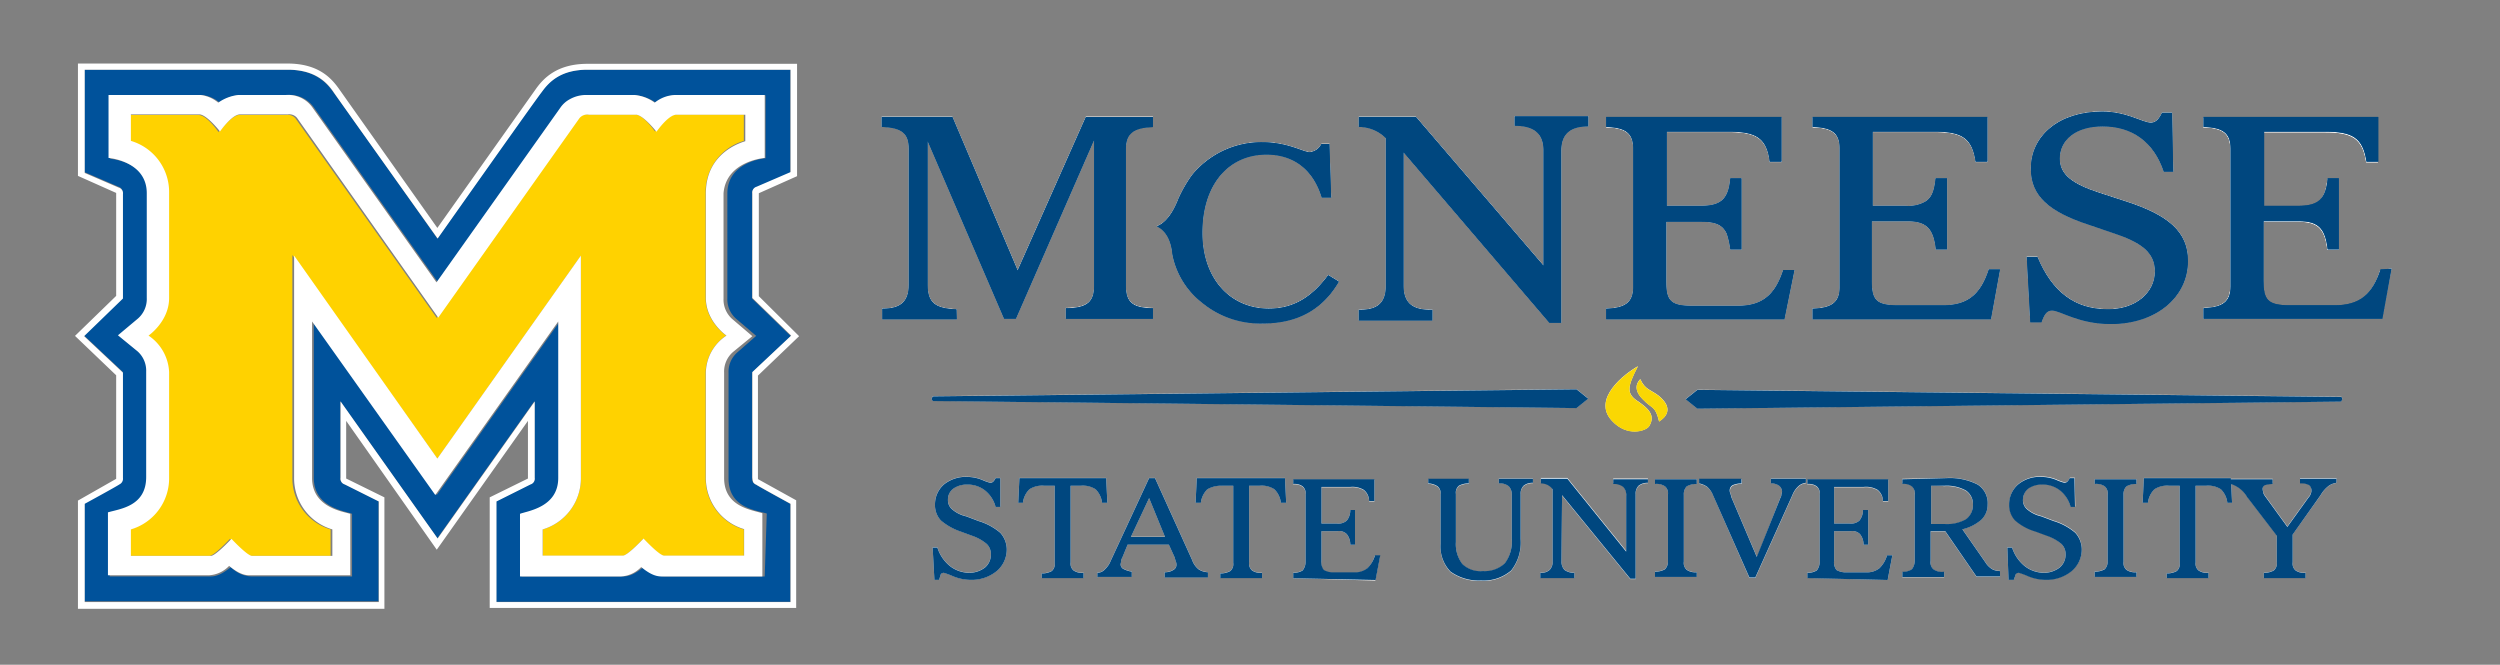 <?xml version="1.0" encoding="UTF-8"?> <svg xmlns="http://www.w3.org/2000/svg" viewBox="0 0 425 113"><rect x="0" y="0" width="425" height="113" fill="#808080" stroke="none"/> <defs> <style>.cls-1{fill:#00529b;}.cls-2{fill:#ffd200;}.cls-3{fill:#fff;}.cls-4{fill:#fad703;}.cls-5{fill:#00477f;}</style> </defs> <title>Artboard 1</title> <g id="Layer_1" data-name="Layer 1"> <path class="cls-1" d="M74.35,40.55s-16.8-23.8-17.7-24.9c-1.3-1.8-3.3-3.8-7.8-3.8H14.35v17.4l5.8,2.5a1,1,0,0,1,.7,1.1v17.8L14.25,57l6.6,6.2v17.9a1.06,1.06,0,0,1-.6,1.1c-.4.3-5.9,3.3-5.9,3.3v16.7h50v-17l-5.8-2.9a1,1,0,0,1-.7-1.1v-13l16.5,23.3,16.5-23.3v13a1,1,0,0,1-.7,1.1l-5.8,2.9v17.1h50V85.65s-5.5-3-5.9-3.3a1.06,1.06,0,0,1-.6-1.1V63.35l6.6-6.2-6.6-6.4V33a1,1,0,0,1,.7-1.1l5.8-2.5V11.85H99.85c-4.5,0-6.6,2-7.8,3.8C91.05,16.75,74.35,40.55,74.35,40.55ZM130,98H112.9a5.11,5.11,0,0,1-3.5-1.6c-1.7,1.4-2.7,1.6-3.5,1.6H88.65V87.35c1.3-.4,6.5-1.1,6.5-6.1V54.65l-20.9,29.5-20.9-29.5v26.6c0,5,5.2,5.6,6.5,6.1V98H42.75a5.11,5.11,0,0,1-3.5-1.6c-1.7,1.4-2.7,1.6-3.5,1.6H18.65V87.25c1.9-.6,6.5-1.1,6.5-6V63.35a4.4,4.4,0,0,0-1.5-3.5l-3.3-2.7,3.4-2.9a4.4,4.4,0,0,0,1.5-3.5V33c0-5.5-6.5-6-6.5-6V16.15h15.6a5.77,5.77,0,0,1,3,1.3,6.94,6.94,0,0,1,3.4-1.3h8.1a5.06,5.06,0,0,1,4.5,2.1L74.45,48l21.1-29.7a3.76,3.76,0,0,1,1.6-1.4,6.83,6.83,0,0,1,2.9-.7h8.1a7.28,7.28,0,0,1,3.4,1.3,5.23,5.23,0,0,1,3.4-1.3h15.2V26.9s-6.5.5-6.5,6V50.7a4.4,4.4,0,0,0,1.5,3.5l3.4,2.9-3.2,2.8a4.4,4.4,0,0,0-1.5,3.5V81.3c0,5,4.5,5.4,6.5,6Z"></path> <path class="cls-2" d="M74.35,78l24.4-34.5V81.2a9.06,9.06,0,0,1-6.5,8.8v4.5h13.6c.8,0,3.5-2.9,3.5-2.9s2.7,2.9,3.5,2.9h13.6V90a9.06,9.06,0,0,1-6.5-8.8V63.25h0a7.91,7.91,0,0,1,3.5-6.2s-3.5-2.4-3.5-6.4h0V32.75a9.06,9.06,0,0,1,6.5-8.8v-4.5h-11.7c-1.3.2-3.4,2.9-3.4,2.9s-2-2.9-3.4-2.9h-8.1a1.7,1.7,0,0,0-1.6.6l-24,34-24-33.9a1.7,1.7,0,0,0-1.6-.6h-8.1c-1.3.2-3.4,2.9-3.4,2.9s-2-2.9-3.4-2.9H22v4.5a9.06,9.06,0,0,1,6.5,8.8v17.8h0c0,4-3.5,6.4-3.5,6.4a7.69,7.69,0,0,1,3.5,6.2h0v17.9A9.06,9.06,0,0,1,22,90v4.5h13.6c.8,0,3.5-2.9,3.5-2.9s2.7,2.9,3.5,2.9h13.6V90a9.06,9.06,0,0,1-6.5-8.8V43.35Z"></path> <path class="cls-3" d="M129,50.35V32.85l6.5-2.9V10.85H99.85c-5.1,0-7.4,2.4-8.7,4.2l-16.8,23.7L57.55,15c-1.3-1.8-3.5-4.2-8.7-4.2H13.25V29.9l6.5,2.9V50.3l-7,6.8,7,6.7V81.4l-6.5,3.7v18.4h52.1V84.55l-6.5-3.2v-9.8l15.4,21.9,15.5-21.9v9.8l-6.5,3.2v18.8h52.1V85.05l-6.5-3.6V63.85l7-6.7Zm-.5,32c.4.3,5.9,3.3,5.9,3.3v16.7h-50V85.25l5.8-2.9a1,1,0,0,0,.7-1.1v-13L74.4,91.55,57.9,68.25v13a1,1,0,0,0,.7,1.1l5.8,2.9v17.1h-50V85.65s5.5-3,5.9-3.3a1.06,1.06,0,0,0,.6-1.1V63.35l-6.6-6.2,6.6-6.4V33a1,1,0,0,0-.7-1.1l-5.8-2.5V11.85H48.9c4.5,0,6.6,2,7.8,3.8.8,1.2,17.7,24.9,17.7,24.9s16.8-23.8,17.7-24.9c1.3-1.8,3.3-3.8,7.8-3.8h34.5v17.4l-5.8,2.5a1,1,0,0,0-.7,1.1v17.8l6.6,6.4-6.6,6.2v17.9c.1.85.1.9.55,1.2Zm1.5-55.5V16.15H114.7a5.82,5.82,0,0,0-3.4,1.3,6.94,6.94,0,0,0-3.4-1.3H99.8a5.62,5.62,0,0,0-2.9.7,4.56,4.56,0,0,0-1.6,1.4L74.2,48,53.1,18.25a5.06,5.06,0,0,0-4.5-2.1H40.5a7.28,7.28,0,0,0-3.4,1.3,5.77,5.77,0,0,0-3-1.3H18.45v10.7s6.5.5,6.5,6v17.8a4.4,4.4,0,0,1-1.5,3.5L20.05,57l3.3,2.7a4.4,4.4,0,0,1,1.5,3.5v17.9c0,5-4.5,5.4-6.5,6v10.7h17.1a5.11,5.11,0,0,0,3.5-1.6c1.7,1.4,2.7,1.6,3.5,1.6h17.1V87.35c-1.3-.4-6.5-1.1-6.5-6.1V54.65L74,84.15l20.9-29.5v26.6c0,5-5.2,5.6-6.5,6.1V98h17.1a5.11,5.11,0,0,0,3.5-1.6c1.7,1.4,2.7,1.6,3.5,1.6h17.1V87.25c-1.9-.6-6.5-1.1-6.5-6V63.35a4.4,4.4,0,0,1,1.5-3.5l3.3-2.7-3.4-2.9a4.4,4.4,0,0,1-1.5-3.5V32.85C123.45,27.35,130,26.85,130,26.85Zm-10,6v17.8h0c0,4,3.5,6.4,3.5,6.4a7.69,7.69,0,0,0-3.5,6.2h0v17.9a9.06,9.06,0,0,0,6.5,8.8v4.5H112.9c-.8,0-3.5-2.9-3.5-2.9s-2.7,2.9-3.5,2.9H92.25V90a9.06,9.06,0,0,0,6.5-8.8V43.45l-24.4,34.5L50,43.45v37.7A9.06,9.06,0,0,0,56.5,90v4.5H42.85c-.8,0-3.5-2.9-3.5-2.9s-2.7,2.9-3.5,2.9H22.25V90a9.06,9.06,0,0,0,6.5-8.8V63.25h0a7.91,7.91,0,0,0-3.5-6.2s3.5-2.4,3.5-6.4h0V32.75a9.06,9.06,0,0,0-6.5-8.8v-4.5H34c1.3.2,3.4,2.9,3.4,2.9s2-2.9,3.4-2.9h8.1a1.7,1.7,0,0,1,1.6.6L74.5,54l24-33.9a1.7,1.7,0,0,1,1.6-.6h8.1c1.3.2,3.4,2.9,3.4,2.9s2-2.9,3.4-2.9h11.7V24C126.35,24.15,120,25.75,120,32.85Z"></path> <path class="cls-3" d="M279.25,67.85c-1.7-1.7-.9-2.9-.4-3.4.8,1.8,1.8,1.8,3.1,2.8,2.7,2.2,1.2,3.7.1,4.4-.7-2.8-1.1-2-2.8-3.8m-.8-5.6c-2.3,1.3-7.9,5.6-4.4,9.3,2.6,2.8,5.8,1.7,6.3.9,1.2-1.9-.3-3.1-1.7-4.1-2.2-1.4-2.1-2.4-.2-6.1"></path> <path class="cls-3" d="M398.15,67.85c0,.2-.1.4-.3.4l-109.3,1.2-2-1.6,2-1.6L398,67.45c.1,0,.2.2.2.4"></path> <path class="cls-3" d="M268,66.15h0l-109.3,1.2a.45.45,0,0,0-.3.4c0,.2.1.4.3.4L268,69.35l2-1.6Z"></path> <path class="cls-3" d="M162.65,54.25H150v-1.8h.1c3,0,4.4-1.2,4.4-4.1V25.25c0-2.6-1.2-3.6-4.6-3.7v-1.7h12L173,45.95l11.6-26.1H196v1.7c-3.3.1-4.6,1.1-4.6,3.7v23.4c0,2.7,1.2,3.7,4.6,3.7v1.8h-14.8v-1.8c3.5,0,4.8-1,4.8-3.7V23.75l-13.3,30.4h-2l-13-30.2v24.5c0,2.9,1.2,4,4.9,4.1Z"></path> <path class="cls-3" d="M257.45,19.75H270v1.7c-3.1,0-4.6,1.3-4.6,4.2v29.2h-2l-24.8-29v22.7c0,2.8,1.4,4.1,4.5,4.1h.4v1.8H231v-1.8h.2c3,0,4.4-1.2,4.4-4.1V23.45a6.42,6.42,0,0,0-4.6-1.9v-1.7h9.7l21.7,25.3V25.55c0-2.8-1.5-4.2-4.9-4.2v-1.6Z"></path> <path class="cls-3" d="M366.35,46.15c0-3.3-2.3-5-7.2-6.6l-4.1-1.4c-6.7-2.2-9.8-4.9-9.8-9.5,0-5.6,4.8-9.7,12.1-9.7,4.2,0,6.9,1.9,8.3,1.9.8,0,1.4-.6,1.9-1.7h1.7l.2,10h-1.6c-1.7-5.1-5.4-7.7-10.4-7.7-4.6,0-7.3,2.3-7.3,5.5,0,2.7,2.1,4.3,6.7,5.8l4.6,1.5c7.1,2.3,10.5,5.1,10.5,10.1,0,6.1-5.4,10.7-13.1,10.7-5.5,0-8.6-2.3-10-2.3-.9,0-1.3.6-1.8,2h-1.9l-.6-11.1h1.8c2.5,6,6.4,8.9,11.9,8.9C363,52.65,366.35,49.75,366.35,46.15Z"></path> <path class="cls-3" d="M196.65,38.45c1.4-.5,2.7-2.1,3.7-4.7h0a23,23,0,0,1,2.3-4,15.23,15.23,0,0,1,11.9-5.6c4.4,0,7,1.7,8.1,1.7a2.47,2.47,0,0,0,2-1.4H226l.3,9.1h-1.6c-1.5-4.9-4.9-7.3-9.4-7.3-6.4,0-10.9,5-10.9,13.3,0,7.9,4.8,12.9,11.3,12.9,4.1,0,7.3-1.9,10.1-5.7l1.8,1.1c-2.8,4.8-7.1,7.1-12.9,7.1a15.52,15.52,0,0,1-10.3-3.5,13.71,13.71,0,0,1-5.1-8.3h0C199.05,40.55,198,39,196.65,38.45Z"></path> <path class="cls-3" d="M303.35,54.25h-30.3v-1.8c3.3-.1,4.6-1.1,4.6-3.7V25.35c0-2.6-1.2-3.6-4.6-3.7v-1.7h29.8v7.6h-2c-.5-4.1-2.4-5.1-7-5.1h-10.5V35h5.7c3.5,0,4.8-1.1,5.1-4.7h1.9V42.4h-1.9a13.09,13.09,0,0,0-.6-2.7c-.7-1.5-1.9-2-4.3-2h-6V47.8c0,3.3.7,4.2,4.5,4.2h7.6c4.2,0,6.4-1.8,7.8-6.1h1.9Z"></path> <path class="cls-3" d="M338.45,54.25h-30.3v-1.8c3.3-.1,4.6-1.1,4.6-3.7V25.35c0-2.6-1.2-3.6-4.6-3.7v-1.7h29.7v7.6h-2c-.6-4.1-2.4-5.1-7-5.1h-10.5V35h5.7a5.73,5.73,0,0,0,3.4-.8c1-.7,1.4-1.9,1.6-3.9H331V42.4h-1.9c-.4-3.5-1.5-4.8-4.9-4.8h-6V47.7c0,3.3.7,4.2,4.5,4.2h7.6c4.2,0,6.4-1.8,7.8-6.1H340Z"></path> <path class="cls-3" d="M406.55,45.65l-1.6,8.5h-30.4v-1.8c3.3-.1,4.6-1.1,4.6-3.7V25.35c0-2.6-1.2-3.6-4.6-3.7V20h29.7v7.6h-2c-.6-4.1-2.4-5.1-7-5.1h-10.4V35.1h5.7c3.5,0,4.8-1.1,5.1-4.7h1.9V42.5h-1.9c-.4-3.5-1.5-4.8-4.9-4.8h-6V47.8c0,3.3.7,4.2,4.5,4.2h7.6c4.2,0,6.4-1.8,7.8-6.1Z"></path> <path class="cls-3" d="M162.65,54.25H150v-1.8h.1c3,0,4.4-1.2,4.4-4.1V25.25c0-2.6-1.2-3.6-4.6-3.7v-1.7h12L173,45.95l11.6-26.1H196v1.7c-3.3.1-4.6,1.1-4.6,3.7v23.4c0,2.7,1.2,3.7,4.6,3.7v1.8h-14.8v-1.8c3.5,0,4.8-1,4.8-3.7V23.75l-13.3,30.4h-2l-13-30.2v24.5c0,2.9,1.2,4,4.9,4.1Z"></path> <path class="cls-3" d="M257.45,19.75H270v1.7c-3.1,0-4.6,1.3-4.6,4.2v29.2h-2l-24.8-29v22.7c0,2.8,1.4,4.1,4.5,4.1h.4v1.8H231v-1.8h.2c3,0,4.4-1.2,4.4-4.1V23.45a6.42,6.42,0,0,0-4.6-1.9v-1.7h9.7l21.7,25.3V25.55c0-2.8-1.5-4.2-4.9-4.2v-1.6Z"></path> <path class="cls-3" d="M366.35,46.15c0-3.3-2.3-5-7.2-6.6l-4.1-1.4c-6.7-2.2-9.8-4.9-9.8-9.5,0-5.6,4.8-9.7,12.1-9.7,4.2,0,6.9,1.9,8.3,1.9.8,0,1.4-.6,1.9-1.7h1.7l.2,10h-1.6c-1.7-5.1-5.4-7.7-10.4-7.7-4.6,0-7.3,2.3-7.3,5.5,0,2.7,2.1,4.3,6.7,5.8l4.6,1.5c7.1,2.3,10.5,5.1,10.5,10.1,0,6.1-5.4,10.7-13.1,10.7-5.5,0-8.6-2.3-10-2.3-.9,0-1.3.6-1.8,2h-1.9l-.6-11.1h1.8c2.5,6,6.4,8.9,11.9,8.9C363,52.65,366.35,49.75,366.35,46.15Z"></path> <path class="cls-3" d="M196.65,38.45c1.4-.5,2.7-2.1,3.7-4.7h0a23,23,0,0,1,2.3-4,15.23,15.23,0,0,1,11.9-5.6c4.4,0,7,1.7,8.1,1.7a2.47,2.47,0,0,0,2-1.4H226l.3,9.1h-1.6c-1.5-4.9-4.9-7.3-9.4-7.3-6.4,0-10.9,5-10.9,13.3,0,7.9,4.8,12.9,11.3,12.9,4.1,0,7.3-1.9,10.1-5.7l1.8,1.1c-2.8,4.8-7.1,7.1-12.9,7.1a15.52,15.52,0,0,1-10.3-3.5,13.71,13.71,0,0,1-5.1-8.3h0C199.05,40.55,198,39,196.65,38.45Z"></path> <path class="cls-3" d="M303.35,54.25h-30.3v-1.8c3.3-.1,4.6-1.1,4.6-3.7V25.35c0-2.6-1.2-3.6-4.6-3.7v-1.7h29.8v7.6h-2c-.5-4.1-2.4-5.1-7-5.1h-10.5V35h5.7c3.5,0,4.8-1.1,5.1-4.7h1.9V42.4h-1.9a13.09,13.09,0,0,0-.6-2.7c-.7-1.5-1.9-2-4.3-2h-6V47.8c0,3.3.7,4.2,4.5,4.2h7.6c4.2,0,6.4-1.8,7.8-6.1h1.9Z"></path> <path class="cls-3" d="M338.45,54.25h-30.3v-1.8c3.3-.1,4.6-1.1,4.6-3.7V25.35c0-2.6-1.2-3.6-4.6-3.7v-1.7h29.7v7.6h-2c-.6-4.1-2.4-5.1-7-5.1h-10.5V35h5.7a5.73,5.73,0,0,0,3.4-.8c1-.7,1.4-1.9,1.6-3.9H331V42.4h-1.9c-.4-3.5-1.5-4.8-4.9-4.8h-6V47.7c0,3.3.7,4.2,4.5,4.2h7.6c4.2,0,6.4-1.8,7.8-6.1H340Z"></path> <path class="cls-3" d="M406.55,45.65l-1.6,8.5h-30.4v-1.8c3.3-.1,4.6-1.1,4.6-3.7V25.35c0-2.6-1.2-3.6-4.6-3.7V20h29.7v7.6h-2c-.6-4.1-2.4-5.1-7-5.1h-10.4V35.1h5.7c3.5,0,4.8-1.1,5.1-4.7h1.9V42.5h-1.9c-.4-3.5-1.5-4.8-4.9-4.8h-6V47.8c0,3.3.7,4.2,4.5,4.2h7.6c4.2,0,6.4-1.8,7.8-6.1Z"></path> <path class="cls-3" d="M159.65,98.55h-.8l-.3-5.5h.8a6.61,6.61,0,0,0,2.2,3.2,5.39,5.39,0,0,0,3.2,1.1,4.39,4.39,0,0,0,2.7-.9,2.84,2.84,0,0,0,1-2.2,2.41,2.41,0,0,0-.7-1.8,7.68,7.68,0,0,0-2.5-1.4l-1.9-.7a10.3,10.3,0,0,1-3.4-1.9,3.78,3.78,0,0,1-1-2.7,4.48,4.48,0,0,1,1.5-3.4,5.94,5.94,0,0,1,4.1-1.3,6.87,6.87,0,0,1,2.4.5,7.84,7.84,0,0,0,1.4.5.76.76,0,0,0,.5-.2,2.09,2.09,0,0,0,.4-.6h.8v4.9h-.8a5.26,5.26,0,0,0-1.8-2.8,4.72,4.72,0,0,0-3-1,4,4,0,0,0-2.4.7,2.32,2.32,0,0,0-.9,1.9,2,2,0,0,0,.7,1.6,5.45,5.45,0,0,0,2.4,1.2l2.1.8a10.23,10.23,0,0,1,3.7,2,4.3,4.3,0,0,1,1.1,2.8,4.8,4.8,0,0,1-1.7,3.7,6.71,6.71,0,0,1-4.4,1.5,8,8,0,0,1-3-.6,13.56,13.56,0,0,0-1.6-.6.76.76,0,0,0-.5.2C159.85,98,159.75,98.15,159.65,98.55Z"></path> <path class="cls-3" d="M188.05,81.25l.2,4.2h-.9a3.84,3.84,0,0,0-1.1-2.3,4,4,0,0,0-2.6-.6H182v13a1.55,1.55,0,0,0,.5,1.4,2.54,2.54,0,0,0,1.7.4v.9h-7.1v-.8a3.29,3.29,0,0,0,1.7-.4,1.55,1.55,0,0,0,.5-1.4V82.55h-1.7a4,4,0,0,0-2.6.6,3.84,3.84,0,0,0-1.1,2.3h-.8l.2-4.2Z"></path> <path class="cls-3" d="M186.55,98.25v-.9a1.76,1.76,0,0,0,1.3-.6,4,4,0,0,0,1-1.5l6.5-14h1l6.3,13.9a3.55,3.55,0,0,0,1.1,1.6,3,3,0,0,0,1.6.5v.9H198v-.9a2.6,2.6,0,0,0,1.5-.4,1,1,0,0,0,.5-.8,1.27,1.27,0,0,0-.1-.6,6.37,6.37,0,0,1-.2-.7l-1-2.2h-7l-.9,2.2a1.42,1.42,0,0,0-.2.6,4.33,4.33,0,0,1-.1.5.91.91,0,0,0,.4.8,4.42,4.42,0,0,0,1.5.5v.9h-5.9v.2Zm5.7-7h5.8l-2.7-6.6Z"></path> <path class="cls-3" d="M218.45,81.25l.2,4.2h-.9a3.84,3.84,0,0,0-1.1-2.3,4,4,0,0,0-2.6-.6h-1.7v13a1.55,1.55,0,0,0,.5,1.4,2.54,2.54,0,0,0,1.7.4v.9h-7.1v-.8a3.29,3.29,0,0,0,1.7-.4,1.55,1.55,0,0,0,.5-1.4V82.55h-1.8a4.75,4.75,0,0,0-2.6.6,3.84,3.84,0,0,0-1.1,2.3h-.9l.2-4.2Z"></path> <path class="cls-3" d="M219.85,98.25v-.9a2.93,2.93,0,0,0,1.6-.4,2.39,2.39,0,0,0,.5-1.4V84.15a1.55,1.55,0,0,0-.5-1.4,2.28,2.28,0,0,0-1.6-.4v-.8h13.8v3.7h-.9a2.46,2.46,0,0,0-.9-1.9,3.72,3.72,0,0,0-2.3-.5h-4.9V89h2.6a2.16,2.16,0,0,0,1.7-.5,2.79,2.79,0,0,0,.6-1.8h.8v5.9h-.8a2.79,2.79,0,0,0-.6-1.8,1.84,1.84,0,0,0-1.6-.5h-2.7v5A2.15,2.15,0,0,0,225,97a3.29,3.29,0,0,0,1.7.4h3.5a3.41,3.41,0,0,0,2.2-.7,5,5,0,0,0,1.3-2.2h.9l-.8,4.2-14-.4Z"></path> <path class="cls-3" d="M257,84.15a2,2,0,0,0-.5-1.5,2.35,2.35,0,0,0-1.6-.5h-.1v-.8h5.8v.8a2.35,2.35,0,0,0-1.6.5,2,2,0,0,0-.5,1.5v7.6a7.64,7.64,0,0,1-1.6,5.3,7.18,7.18,0,0,1-5.1,1.7,8.3,8.3,0,0,1-5.2-1.5,6.1,6.1,0,0,1-1.7-4.7v-8.4a1.55,1.55,0,0,0-.5-1.4,3,3,0,0,0-1.6-.5v-.8h6.9v.8a3.29,3.29,0,0,0-1.7.4,1.55,1.55,0,0,0-.5,1.4v8.2a5.57,5.57,0,0,0,1.1,3.7,4.44,4.44,0,0,0,3.5,1.2,5,5,0,0,0,3.7-1.3,6.14,6.14,0,0,0,1.2-4.2v-7.5Z"></path> <path class="cls-3" d="M265.45,95.35a2.1,2.1,0,0,0,.5,1.5,2.69,2.69,0,0,0,1.5.5h.2v.9h-5.8v-.9h.1a2.1,2.1,0,0,0,1.5-.5,2,2,0,0,0,.5-1.5V83.05a2.7,2.7,0,0,0-.8-.7,2.66,2.66,0,0,0-1.2-.3v-.8h4.5l10,12.4v-9.5a2,2,0,0,0-.5-1.5,2.62,2.62,0,0,0-1.7-.5v-.8h5.9v.8a2.35,2.35,0,0,0-1.6.5,2,2,0,0,0-.5,1.5v14.3h-.9l-11.6-14.2Z"></path> <path class="cls-3" d="M286.25,95.45a1.55,1.55,0,0,0,.5,1.4,2.54,2.54,0,0,0,1.7.4v.8h-7.1v-.9a3.29,3.29,0,0,0,1.7-.4,1.87,1.87,0,0,0,.5-1.4V84.05a1.55,1.55,0,0,0-.5-1.4,2.54,2.54,0,0,0-1.7-.4v-.8h7.1v.8a3.29,3.29,0,0,0-1.7.4,1.87,1.87,0,0,0-.5,1.4Z"></path> <path class="cls-3" d="M302.65,84.65a1.42,1.42,0,0,0,.2-.6c0-.2.1-.3.1-.5a1.39,1.39,0,0,0-.5-1,2.3,2.3,0,0,0-1.4-.4v-.8H307v.8a2.23,2.23,0,0,0-1.3.6,4,4,0,0,0-1,1.5l-6.3,14h-1l-6.1-13.9a4,4,0,0,0-1-1.5,3.51,3.51,0,0,0-1.4-.6v-.8h7.2v.8a3.65,3.65,0,0,0-1.5.3,1,1,0,0,0-.5.8,1.27,1.27,0,0,0,.1.6,6.39,6.39,0,0,1,.2.7l4.3,10.1Z"></path> <path class="cls-3" d="M307.25,98.25v-.9a2.93,2.93,0,0,0,1.6-.4,2.39,2.39,0,0,0,.5-1.4V84.15a1.55,1.55,0,0,0-.5-1.4,2.28,2.28,0,0,0-1.6-.4v-.8H321v3.7h-.9a2.46,2.46,0,0,0-.9-1.9,3.87,3.87,0,0,0-2.4-.5h-5V89h2.6a2.16,2.16,0,0,0,1.7-.5,2.79,2.79,0,0,0,.6-1.8h.9v5.9h-.8a2.79,2.79,0,0,0-.6-1.8,1.84,1.84,0,0,0-1.6-.5h-2.8v5a2.15,2.15,0,0,0,.4,1.6,3.17,3.17,0,0,0,1.6.4h3.5a3.41,3.41,0,0,0,2.2-.7,5,5,0,0,0,1.3-2.2h.9l-.8,4.2Z"></path> <path class="cls-3" d="M331,81.25a10.39,10.39,0,0,1,5.2,1.1,3.73,3.73,0,0,1,1.7,3.4,3.47,3.47,0,0,1-1.1,2.6,7.45,7.45,0,0,1-3.2,1.6l3.9,5.6a3.45,3.45,0,0,0,1.2,1.2,2.77,2.77,0,0,0,1.3.3v1h-4l-5.3-7.7h-2.5v5.1a1.55,1.55,0,0,0,.5,1.4,2.54,2.54,0,0,0,1.7.4h.1v.9h-7.1v-.9a2.93,2.93,0,0,0,1.6-.4,2.39,2.39,0,0,0,.5-1.4V84a1.55,1.55,0,0,0-.5-1.4,2.28,2.28,0,0,0-1.6-.4v-.8Zm-2.7,1.3v6.6h2.3a6.56,6.56,0,0,0,3.6-.8,3,3,0,0,0,1.2-2.4,2.79,2.79,0,0,0-1.2-2.5,6.71,6.71,0,0,0-3.7-.8,16.2,16.2,0,0,0-2.2-.1Z"></path> <path class="cls-3" d="M342.35,98.55h-.9l-.2-5.5h.8a6.61,6.61,0,0,0,2.2,3.2,5.39,5.39,0,0,0,3.2,1.1,4.39,4.39,0,0,0,2.7-.9,2.84,2.84,0,0,0,1-2.2,2.41,2.41,0,0,0-.7-1.8A7.68,7.68,0,0,0,348,91l-1.9-.7a9.18,9.18,0,0,1-3.5-1.9,3.78,3.78,0,0,1-1-2.7,4.48,4.48,0,0,1,1.5-3.4,5.79,5.79,0,0,1,4.1-1.3,6.87,6.87,0,0,1,2.4.5,7.84,7.84,0,0,0,1.4.5.76.76,0,0,0,.5-.2,2.09,2.09,0,0,0,.4-.6h.8l.1,4.9H352a5.26,5.26,0,0,0-1.8-2.8,4.72,4.72,0,0,0-3-1,4,4,0,0,0-2.4.7,2.46,2.46,0,0,0-.9,1.9,2,2,0,0,0,.7,1.6,5.45,5.45,0,0,0,2.4,1.2l2.1.8a10.23,10.23,0,0,1,3.7,2,4.3,4.3,0,0,1,1.1,2.8,4.8,4.8,0,0,1-1.7,3.7,6.71,6.71,0,0,1-4.4,1.5,8,8,0,0,1-3-.6,13.56,13.56,0,0,0-1.6-.6.76.76,0,0,0-.5.2C342.55,98,342.45,98.25,342.35,98.55Z"></path> <path class="cls-3" d="M361,95.45a1.55,1.55,0,0,0,.5,1.4,2.54,2.54,0,0,0,1.7.4v.8h-7.1v-.9a3.29,3.29,0,0,0,1.7-.4,1.87,1.87,0,0,0,.5-1.4V84.05a1.55,1.55,0,0,0-.5-1.4,2.54,2.54,0,0,0-1.7-.4v-.8h7.1v.8a3.29,3.29,0,0,0-1.7.4,1.87,1.87,0,0,0-.5,1.4Z"></path> <path class="cls-3" d="M379.25,81.25l.2,4.2h-.8a3.84,3.84,0,0,0-1.1-2.3,4,4,0,0,0-2.6-.6h-1.7v13a1.55,1.55,0,0,0,.5,1.4,2.54,2.54,0,0,0,1.7.4v.9h-7.1v-.8a3.29,3.29,0,0,0,1.7-.4,1.55,1.55,0,0,0,.5-1.4V82.55h-1.7a4,4,0,0,0-2.6.6,3.84,3.84,0,0,0-1.1,2.3h-.9l.2-4.2Z"></path> <path class="cls-3" d="M389.75,90.85v4.7a1.55,1.55,0,0,0,.5,1.4,2.54,2.54,0,0,0,1.7.4v.9h-7.1v-.9a3.29,3.29,0,0,0,1.7-.4,1.55,1.55,0,0,0,.5-1.4V91l-4.9-6.4-.1-.1a4.92,4.92,0,0,0-2.8-2.3v-.8h7.1v.8a5.85,5.85,0,0,0-1.3.2.67.67,0,0,0-.4.7c0,.2.1.4.1.6a2.51,2.51,0,0,0,.4.7l3.7,5.1,3.6-5a1.61,1.61,0,0,0,.4-.7,1.27,1.27,0,0,0,.1-.6,1.23,1.23,0,0,0-.4-.8,2.77,2.77,0,0,0-1.3-.3H391v-.8h6.2v.8a3,3,0,0,0-1.3.5,5.39,5.39,0,0,0-1.4,1.6Z"></path> </g> <g id="Layer_2" data-name="Layer 2"> <path class="cls-4" d="M279.25,67.88c-1.7-1.7-.9-2.9-.4-3.4.8,1.8,1.8,1.8,3.1,2.8,2.7,2.2,1.2,3.7.1,4.4-.7-2.8-1.1-2-2.8-3.8m-.8-5.6c-2.3,1.3-7.9,5.6-4.4,9.3,2.6,2.8,5.8,1.7,6.3.9,1.2-1.9-.3-3.1-1.7-4.1-2.2-1.4-2.1-2.4-.2-6.1"></path> <path class="cls-5" d="M398.15,67.88c0,.2-.1.4-.3.4l-109.3,1.2-2-1.6,2-1.6L398,67.48c.1,0,.2.2.2.4"></path> <path class="cls-5" d="M268,66.18h0l-109.3,1.2a.45.45,0,0,0-.3.4c0,.2.1.4.3.4L268,69.38l2-1.6Z"></path> <path class="cls-5" d="M162.65,54.28H150v-1.8h.1c3,0,4.4-1.2,4.4-4.1V25.28c0-2.6-1.2-3.6-4.6-3.7v-1.7h12L173,46l11.6-26.1H196v1.7c-3.3.1-4.6,1.1-4.6,3.7v23.4c0,2.7,1.2,3.7,4.6,3.7v1.8h-14.8v-1.8c3.5,0,4.8-1,4.8-3.7V23.78l-13.3,30.4h-2l-13-30.2v24.5c0,2.9,1.2,4,4.9,4.1Z"></path> <path class="cls-5" d="M257.45,19.78H270v1.7c-3.1,0-4.6,1.3-4.6,4.2v29.2h-2l-24.8-29v22.7c0,2.8,1.4,4.1,4.5,4.1h.4v1.8H231v-1.8h.2c3,0,4.4-1.2,4.4-4.1V23.48a6.42,6.42,0,0,0-4.6-1.9v-1.7h9.7l21.7,25.3V25.58c0-2.8-1.5-4.2-4.9-4.2v-1.6Z"></path> <path class="cls-5" d="M366.35,46.18c0-3.3-2.3-5-7.2-6.6l-4.1-1.4c-6.7-2.2-9.8-4.9-9.8-9.5,0-5.6,4.8-9.7,12.1-9.7,4.2,0,6.9,1.9,8.3,1.9.8,0,1.4-.6,1.9-1.7h1.7l.2,10h-1.6c-1.7-5.1-5.4-7.7-10.4-7.7-4.6,0-7.3,2.3-7.3,5.5,0,2.7,2.1,4.3,6.7,5.8l4.6,1.5c7.1,2.3,10.5,5.1,10.5,10.1,0,6.1-5.4,10.7-13.1,10.7-5.5,0-8.6-2.3-10-2.3-.9,0-1.3.6-1.8,2h-1.9l-.6-11.1h1.8c2.5,6,6.4,8.9,11.9,8.9C363,52.68,366.35,49.78,366.35,46.18Z"></path> <path class="cls-5" d="M196.65,38.48c1.4-.5,2.7-2.1,3.7-4.7h0a23,23,0,0,1,2.3-4,15.23,15.23,0,0,1,11.9-5.6c4.4,0,7,1.7,8.1,1.7a2.47,2.47,0,0,0,2-1.4H226l.3,9.1h-1.6c-1.5-4.9-4.9-7.3-9.4-7.3-6.4,0-10.9,5-10.9,13.3,0,7.9,4.8,12.9,11.3,12.9,4.1,0,7.3-1.9,10.1-5.7l1.8,1.1c-2.8,4.8-7.1,7.1-12.9,7.1a15.52,15.52,0,0,1-10.3-3.5,13.71,13.71,0,0,1-5.1-8.3h0C199.05,40.58,198,39.08,196.65,38.48Z"></path> <path class="cls-5" d="M303.35,54.28h-30.3v-1.8c3.3-.1,4.6-1.1,4.6-3.7V25.28c0-2.6-1.2-3.6-4.6-3.7v-1.7h29.8v7.6h-2c-.5-4.1-2.4-5.1-7-5.1h-10.5V35h5.7c3.5,0,4.8-1.1,5.1-4.7h1.9v12.1h-1.9a13.09,13.09,0,0,0-.6-2.7c-.7-1.5-1.9-2-4.3-2h-6v10.1c0,3.3.7,4.2,4.5,4.2h7.6c4.2,0,6.4-1.8,7.8-6.1h1.9Z"></path> <path class="cls-5" d="M338.45,54.28h-30.3v-1.8c3.3-.1,4.6-1.1,4.6-3.7V25.28c0-2.6-1.2-3.6-4.6-3.7v-1.7h29.7v7.6h-2c-.6-4.1-2.4-5.1-7-5.1h-10.5V35h5.7a5.73,5.73,0,0,0,3.4-.8c1-.7,1.4-1.9,1.6-3.9H331v12.1h-1.9c-.4-3.5-1.5-4.8-4.9-4.8h-6v10.1c0,3.3.7,4.2,4.5,4.2h7.6c4.2,0,6.4-1.8,7.8-6.1H340Z"></path> <path class="cls-5" d="M406.55,45.68,405,54.18H374.6v-1.8c3.3-.1,4.6-1.1,4.6-3.7V25.28c0-2.6-1.2-3.6-4.6-3.7v-1.7h29.7v7.6h-2c-.6-4.1-2.4-5.1-7-5.1H384.9V35h5.7c3.5,0,4.8-1.1,5.1-4.7h1.9v12.1h-1.9c-.4-3.5-1.5-4.8-4.9-4.8h-6v10.1c0,3.3.7,4.2,4.5,4.2h7.6c4.2,0,6.4-1.8,7.8-6.1Z"></path> <path class="cls-5" d="M162.65,54.28H150v-1.8h.1c3,0,4.4-1.2,4.4-4.1V25.28c0-2.6-1.2-3.6-4.6-3.7v-1.7h12L173,46l11.6-26.1H196v1.7c-3.3.1-4.6,1.1-4.6,3.7v23.4c0,2.7,1.2,3.7,4.6,3.7v1.8h-14.8v-1.8c3.5,0,4.8-1,4.8-3.7V23.78l-13.3,30.4h-2l-13-30.2v24.5c0,2.9,1.2,4,4.9,4.1Z"></path> <path class="cls-5" d="M257.45,19.78H270v1.7c-3.1,0-4.6,1.3-4.6,4.2v29.2h-2l-24.8-29v22.7c0,2.8,1.4,4.1,4.5,4.1h.4v1.8H231v-1.8h.2c3,0,4.4-1.2,4.4-4.1V23.48a6.42,6.42,0,0,0-4.6-1.9v-1.7h9.7l21.7,25.3V25.58c0-2.8-1.5-4.2-4.9-4.2v-1.6Z"></path> <path class="cls-5" d="M366.35,46.18c0-3.3-2.3-5-7.2-6.6l-4.1-1.4c-6.7-2.2-9.8-4.9-9.8-9.5,0-5.6,4.8-9.7,12.1-9.7,4.2,0,6.9,1.9,8.3,1.9.8,0,1.4-.6,1.9-1.7h1.7l.2,10h-1.6c-1.7-5.1-5.4-7.7-10.4-7.7-4.6,0-7.3,2.3-7.3,5.5,0,2.7,2.1,4.3,6.7,5.8l4.6,1.5c7.1,2.3,10.5,5.1,10.5,10.1,0,6.1-5.4,10.7-13.1,10.7-5.5,0-8.6-2.3-10-2.3-.9,0-1.3.6-1.8,2h-1.9l-.6-11.1h1.8c2.5,6,6.4,8.9,11.9,8.9C363,52.68,366.35,49.78,366.35,46.18Z"></path> <path class="cls-5" d="M196.65,38.48c1.4-.5,2.7-2.1,3.7-4.7h0a23,23,0,0,1,2.3-4,15.23,15.23,0,0,1,11.9-5.6c4.4,0,7,1.7,8.1,1.7a2.47,2.47,0,0,0,2-1.4H226l.3,9.1h-1.6c-1.5-4.9-4.9-7.3-9.4-7.3-6.4,0-10.9,5-10.9,13.3,0,7.9,4.8,12.9,11.3,12.9,4.1,0,7.3-1.9,10.1-5.7l1.8,1.1c-2.8,4.8-7.1,7.1-12.9,7.1a15.52,15.52,0,0,1-10.3-3.5,13.71,13.71,0,0,1-5.1-8.3h0C199.05,40.58,198,39.08,196.65,38.48Z"></path> <path class="cls-5" d="M303.35,54.28h-30.3v-1.8c3.3-.1,4.6-1.1,4.6-3.7V25.28c0-2.6-1.2-3.6-4.6-3.7v-1.7h29.8v7.6h-2c-.5-4.1-2.4-5.1-7-5.1h-10.5V35h5.7c3.5,0,4.8-1.1,5.1-4.7h1.9v12.1h-1.9a13.09,13.09,0,0,0-.6-2.7c-.7-1.5-1.9-2-4.3-2h-6v10.1c0,3.3.7,4.2,4.5,4.2h7.6c4.2,0,6.4-1.8,7.8-6.1h1.9Z"></path> <path class="cls-5" d="M338.45,54.28h-30.3v-1.8c3.3-.1,4.6-1.1,4.6-3.7V25.28c0-2.6-1.2-3.6-4.6-3.7v-1.7h29.7v7.6h-2c-.6-4.1-2.4-5.1-7-5.1h-10.5V35h5.7a5.73,5.73,0,0,0,3.4-.8c1-.7,1.4-1.9,1.6-3.9H331v12.1h-1.9c-.4-3.5-1.5-4.8-4.9-4.8h-6v10.1c0,3.3.7,4.2,4.5,4.2h7.6c4.2,0,6.4-1.8,7.8-6.1H340Z"></path> <path class="cls-5" d="M406.55,45.68,405,54.18H374.6v-1.8c3.3-.1,4.6-1.1,4.6-3.7V25.28c0-2.6-1.2-3.6-4.6-3.7v-1.7h29.7v7.6h-2c-.6-4.1-2.4-5.1-7-5.1H384.9V35h5.7c3.5,0,4.8-1.1,5.1-4.7h1.9v12.1h-1.9c-.4-3.5-1.5-4.8-4.9-4.8h-6v10.1c0,3.3.7,4.2,4.5,4.2h7.6c4.2,0,6.4-1.8,7.8-6.1Z"></path> <path class="cls-5" d="M159.65,98.58h-.8l-.3-5.5h.8a6.61,6.61,0,0,0,2.2,3.2,5.39,5.39,0,0,0,3.2,1.1,4.39,4.39,0,0,0,2.7-.9,2.84,2.84,0,0,0,1-2.2,2.41,2.41,0,0,0-.7-1.8,7.68,7.68,0,0,0-2.5-1.4l-1.9-.7a10.3,10.3,0,0,1-3.4-1.9,3.78,3.78,0,0,1-1-2.7,4.48,4.48,0,0,1,1.5-3.4,5.94,5.94,0,0,1,4.1-1.3,6.87,6.87,0,0,1,2.4.5,7.84,7.84,0,0,0,1.4.5.76.76,0,0,0,.5-.2,2.09,2.09,0,0,0,.4-.6h.8v4.9h-.8a5.26,5.26,0,0,0-1.8-2.8,4.72,4.72,0,0,0-3-1,4,4,0,0,0-2.4.7,2.32,2.32,0,0,0-.9,1.9,2,2,0,0,0,.7,1.6,5.45,5.45,0,0,0,2.4,1.2l2.1.8a10.23,10.23,0,0,1,3.7,2,4.3,4.3,0,0,1,1.1,2.8,4.8,4.8,0,0,1-1.7,3.7,6.71,6.71,0,0,1-4.4,1.5,8,8,0,0,1-3-.6,13.55,13.55,0,0,0-1.6-.6.76.76,0,0,0-.5.2C159.85,98,159.75,98.18,159.65,98.58Z"></path> <path class="cls-5" d="M188.05,81.28l.2,4.2h-.9a3.84,3.84,0,0,0-1.1-2.3,4,4,0,0,0-2.6-.6H182v13a1.55,1.55,0,0,0,.5,1.4,2.54,2.54,0,0,0,1.7.4v.9h-7.1v-.8a3.29,3.29,0,0,0,1.7-.4,1.55,1.55,0,0,0,.5-1.4V82.58h-1.7a4,4,0,0,0-2.6.6,3.84,3.84,0,0,0-1.1,2.3h-.8l.2-4.2Z"></path> <path class="cls-5" d="M186.55,98.28v-.9a1.76,1.76,0,0,0,1.3-.6,4,4,0,0,0,1-1.5l6.5-14h1l6.3,13.9a3.55,3.55,0,0,0,1.1,1.6,3,3,0,0,0,1.6.5v.9H198v-.9a2.6,2.6,0,0,0,1.5-.4,1,1,0,0,0,.5-.8,1.27,1.27,0,0,0-.1-.6,6.37,6.37,0,0,1-.2-.7l-1-2.2h-7l-.9,2.2a1.42,1.42,0,0,0-.2.6,4.33,4.33,0,0,1-.1.5.91.91,0,0,0,.4.8,4.42,4.42,0,0,0,1.5.5v.9h-5.9v.2Zm5.7-7h5.8l-2.7-6.6Z"></path> <path class="cls-5" d="M218.45,81.28l.2,4.2h-.9a3.84,3.84,0,0,0-1.1-2.3,4,4,0,0,0-2.6-.6h-1.7v13a1.55,1.55,0,0,0,.5,1.4,2.54,2.54,0,0,0,1.7.4v.9h-7.1v-.8a3.29,3.29,0,0,0,1.7-.4,1.55,1.55,0,0,0,.5-1.4V82.58h-1.8a4.75,4.75,0,0,0-2.6.6,3.84,3.84,0,0,0-1.1,2.3h-.9l.2-4.2Z"></path> <path class="cls-5" d="M219.85,98.28v-.9a2.93,2.93,0,0,0,1.6-.4,2.39,2.39,0,0,0,.5-1.4V84.08a1.55,1.55,0,0,0-.5-1.4,2.28,2.28,0,0,0-1.6-.4v-.8h13.8v3.7h-.9a2.46,2.46,0,0,0-.9-1.9,3.72,3.72,0,0,0-2.3-.5h-4.9V89h2.6a2.16,2.16,0,0,0,1.7-.5,2.79,2.79,0,0,0,.6-1.8h.8v5.9h-.8a2.79,2.79,0,0,0-.6-1.8,1.84,1.84,0,0,0-1.6-.5h-2.7v5a2.15,2.15,0,0,0,.4,1.6,3.29,3.29,0,0,0,1.7.4h3.5a3.41,3.41,0,0,0,2.2-.7,5,5,0,0,0,1.3-2.2h.9l-.8,4.2-14-.3Z"></path> <path class="cls-5" d="M257,84.18a2,2,0,0,0-.5-1.5,2.35,2.35,0,0,0-1.6-.5h-.1v-.8h5.8v.7a2.35,2.35,0,0,0-1.6.5,2,2,0,0,0-.5,1.5v7.6a7.64,7.64,0,0,1-1.6,5.3,7.18,7.18,0,0,1-5.1,1.7,8.3,8.3,0,0,1-5.2-1.5,6.1,6.1,0,0,1-1.7-4.7v-8.4a1.55,1.55,0,0,0-.5-1.4,3,3,0,0,0-1.6-.5v-.8h6.9v.8a3.29,3.29,0,0,0-1.7.4,1.55,1.55,0,0,0-.5,1.4v8.2a5.57,5.57,0,0,0,1.1,3.7,4.44,4.44,0,0,0,3.5,1.2,5,5,0,0,0,3.7-1.3,6.14,6.14,0,0,0,1.2-4.2v-7.4Z"></path> <path class="cls-5" d="M265.45,95.38a2.1,2.1,0,0,0,.5,1.5,2.69,2.69,0,0,0,1.5.5h.2v.9h-5.8v-.9h.1a2.1,2.1,0,0,0,1.5-.5,2,2,0,0,0,.5-1.5V83.18a2.7,2.7,0,0,0-.8-.7,2.66,2.66,0,0,0-1.2-.3v-.8h4.5l10,12.4v-9.5a2,2,0,0,0-.5-1.5,2.62,2.62,0,0,0-1.7-.5v-.8h5.9v.6a2.35,2.35,0,0,0-1.6.5,2,2,0,0,0-.5,1.5v14.3h-.9l-11.6-14.2Z"></path> <path class="cls-5" d="M286.25,95.48a1.55,1.55,0,0,0,.5,1.4,2.54,2.54,0,0,0,1.7.4v.8h-7.1v-.9a3.29,3.29,0,0,0,1.7-.4,1.87,1.87,0,0,0,.5-1.4V84.08a1.55,1.55,0,0,0-.5-1.4,2.54,2.54,0,0,0-1.7-.4v-.8h7.1v.8a3.29,3.29,0,0,0-1.7.4,1.87,1.87,0,0,0-.5,1.4Z"></path> <path class="cls-5" d="M302.65,84.68a1.42,1.42,0,0,0,.2-.6c0-.2.1-.3.1-.5a1.39,1.39,0,0,0-.5-1,2.3,2.3,0,0,0-1.4-.4v-.8H307v.7a2.23,2.23,0,0,0-1.3.6,4,4,0,0,0-1,1.5l-6.3,14h-1l-6.15-13.9a4,4,0,0,0-1-1.5,3.51,3.51,0,0,0-1.4-.6v-.8h7.2v.8a3.65,3.65,0,0,0-1.5.3,1,1,0,0,0-.5.8,1.27,1.27,0,0,0,.1.6,6.39,6.39,0,0,1,.2.7l4.3,10.1Z"></path> <path class="cls-5" d="M307.25,98.28v-.9a2.93,2.93,0,0,0,1.6-.4,2.39,2.39,0,0,0,.5-1.4V84.08a1.55,1.55,0,0,0-.5-1.4,2.28,2.28,0,0,0-1.6-.4v-.8H321v3.7h-.9a2.46,2.46,0,0,0-.9-1.9,3.87,3.87,0,0,0-2.4-.5h-5V89h2.6a2.16,2.16,0,0,0,1.7-.5,2.79,2.79,0,0,0,.6-1.8h.9v5.9h-.8a2.79,2.79,0,0,0-.6-1.8,1.84,1.84,0,0,0-1.6-.5h-2.8v5a2.15,2.15,0,0,0,.4,1.6,3.17,3.17,0,0,0,1.6.4h3.5a3.41,3.41,0,0,0,2.2-.7,5,5,0,0,0,1.3-2.2h.9l-.8,4.2Z"></path> <path class="cls-5" d="M331,81.28a10.39,10.39,0,0,1,5.2,1.1,3.73,3.73,0,0,1,1.7,3.4,3.47,3.47,0,0,1-1.1,2.6,7.45,7.45,0,0,1-3.2,1.6l3.9,5.6a3.45,3.45,0,0,0,1.2,1.2,2.77,2.77,0,0,0,1.3.3V98h-4l-5.3-7.7h-2.5v5.1a1.55,1.55,0,0,0,.5,1.4,2.54,2.54,0,0,0,1.7.4h.1v.9h-7.1v-.9a2.93,2.93,0,0,0,1.6-.4,2.39,2.39,0,0,0,.5-1.4V84.08a1.55,1.55,0,0,0-.5-1.4,2.28,2.28,0,0,0-1.6-.4v-.8Zm-2.7,1.3v6.5h2.3a6.56,6.56,0,0,0,3.6-.8,3,3,0,0,0,1.2-2.4,2.79,2.79,0,0,0-1.2-2.5,6.71,6.71,0,0,0-3.7-.8Z"></path> <path class="cls-5" d="M342.35,98.58h-.9l-.2-5.5h.8a6.61,6.61,0,0,0,2.2,3.2,5.39,5.39,0,0,0,3.2,1.1,4.39,4.39,0,0,0,2.7-.9,2.84,2.84,0,0,0,1-2.2,2.41,2.41,0,0,0-.7-1.8,7.68,7.68,0,0,0-2.5-1.4l-1.9-.7a9.18,9.18,0,0,1-3.5-1.9,3.78,3.78,0,0,1-1-2.7,4.48,4.48,0,0,1,1.5-3.4,5.79,5.79,0,0,1,4.1-1.3,6.87,6.87,0,0,1,2.4.5,7.84,7.84,0,0,0,1.4.5.76.76,0,0,0,.5-.2,2.09,2.09,0,0,0,.4-.6h.8l.1,4.9H352a5.26,5.26,0,0,0-1.8-2.8,4.72,4.72,0,0,0-3-1,4,4,0,0,0-2.4.7,2.46,2.46,0,0,0-.9,1.9,2,2,0,0,0,.7,1.6,5.45,5.45,0,0,0,2.4,1.2l2.1.8a10.23,10.23,0,0,1,3.7,2,4.3,4.3,0,0,1,1.1,2.8,4.8,4.8,0,0,1-1.7,3.7,6.71,6.71,0,0,1-4.4,1.5,8,8,0,0,1-3-.6,13.55,13.55,0,0,0-1.6-.6.76.76,0,0,0-.5.2C342.55,98,342.45,98.28,342.35,98.58Z"></path> <path class="cls-5" d="M361,95.48a1.55,1.55,0,0,0,.5,1.4,2.54,2.54,0,0,0,1.7.4v.8h-7.1v-.9a3.29,3.29,0,0,0,1.7-.4,1.87,1.87,0,0,0,.5-1.4V84.08a1.55,1.55,0,0,0-.5-1.4,2.54,2.54,0,0,0-1.7-.4v-.8h7.1v.8a3.29,3.29,0,0,0-1.7.4,1.87,1.87,0,0,0-.5,1.4Z"></path> <path class="cls-5" d="M379.25,81.28l.2,4.2h-.8a3.84,3.84,0,0,0-1.1-2.3,4,4,0,0,0-2.6-.6h-1.7v13a1.55,1.55,0,0,0,.5,1.4,2.54,2.54,0,0,0,1.7.4v.9h-7.1v-.8a3.29,3.29,0,0,0,1.7-.4,1.55,1.55,0,0,0,.5-1.4V82.58h-1.7a4,4,0,0,0-2.6.6,3.84,3.84,0,0,0-1.1,2.3h-.9l.2-4.2Z"></path> <path class="cls-5" d="M389.75,90.88v4.7a1.55,1.55,0,0,0,.5,1.4,2.54,2.54,0,0,0,1.7.4v.9h-7.1v-.9a3.29,3.29,0,0,0,1.7-.4,1.55,1.55,0,0,0,.5-1.4v-4.5l-4.9-6.4-.1-.1a4.92,4.92,0,0,0-2.8-2.3v-.8h7.1v.8a5.85,5.85,0,0,0-1.3.2.67.67,0,0,0-.4.7c0,.2.1.4.1.6a2.51,2.51,0,0,0,.4.7l3.7,5.1,3.6-5a1.61,1.61,0,0,0,.4-.7,1.27,1.27,0,0,0,.1-.6,1.23,1.23,0,0,0-.4-.8,2.77,2.77,0,0,0-1.3-.3H391v-.8h6.2v.7a3,3,0,0,0-1.3.5,5.39,5.39,0,0,0-1.4,1.6Z"></path> </g> </svg> 
